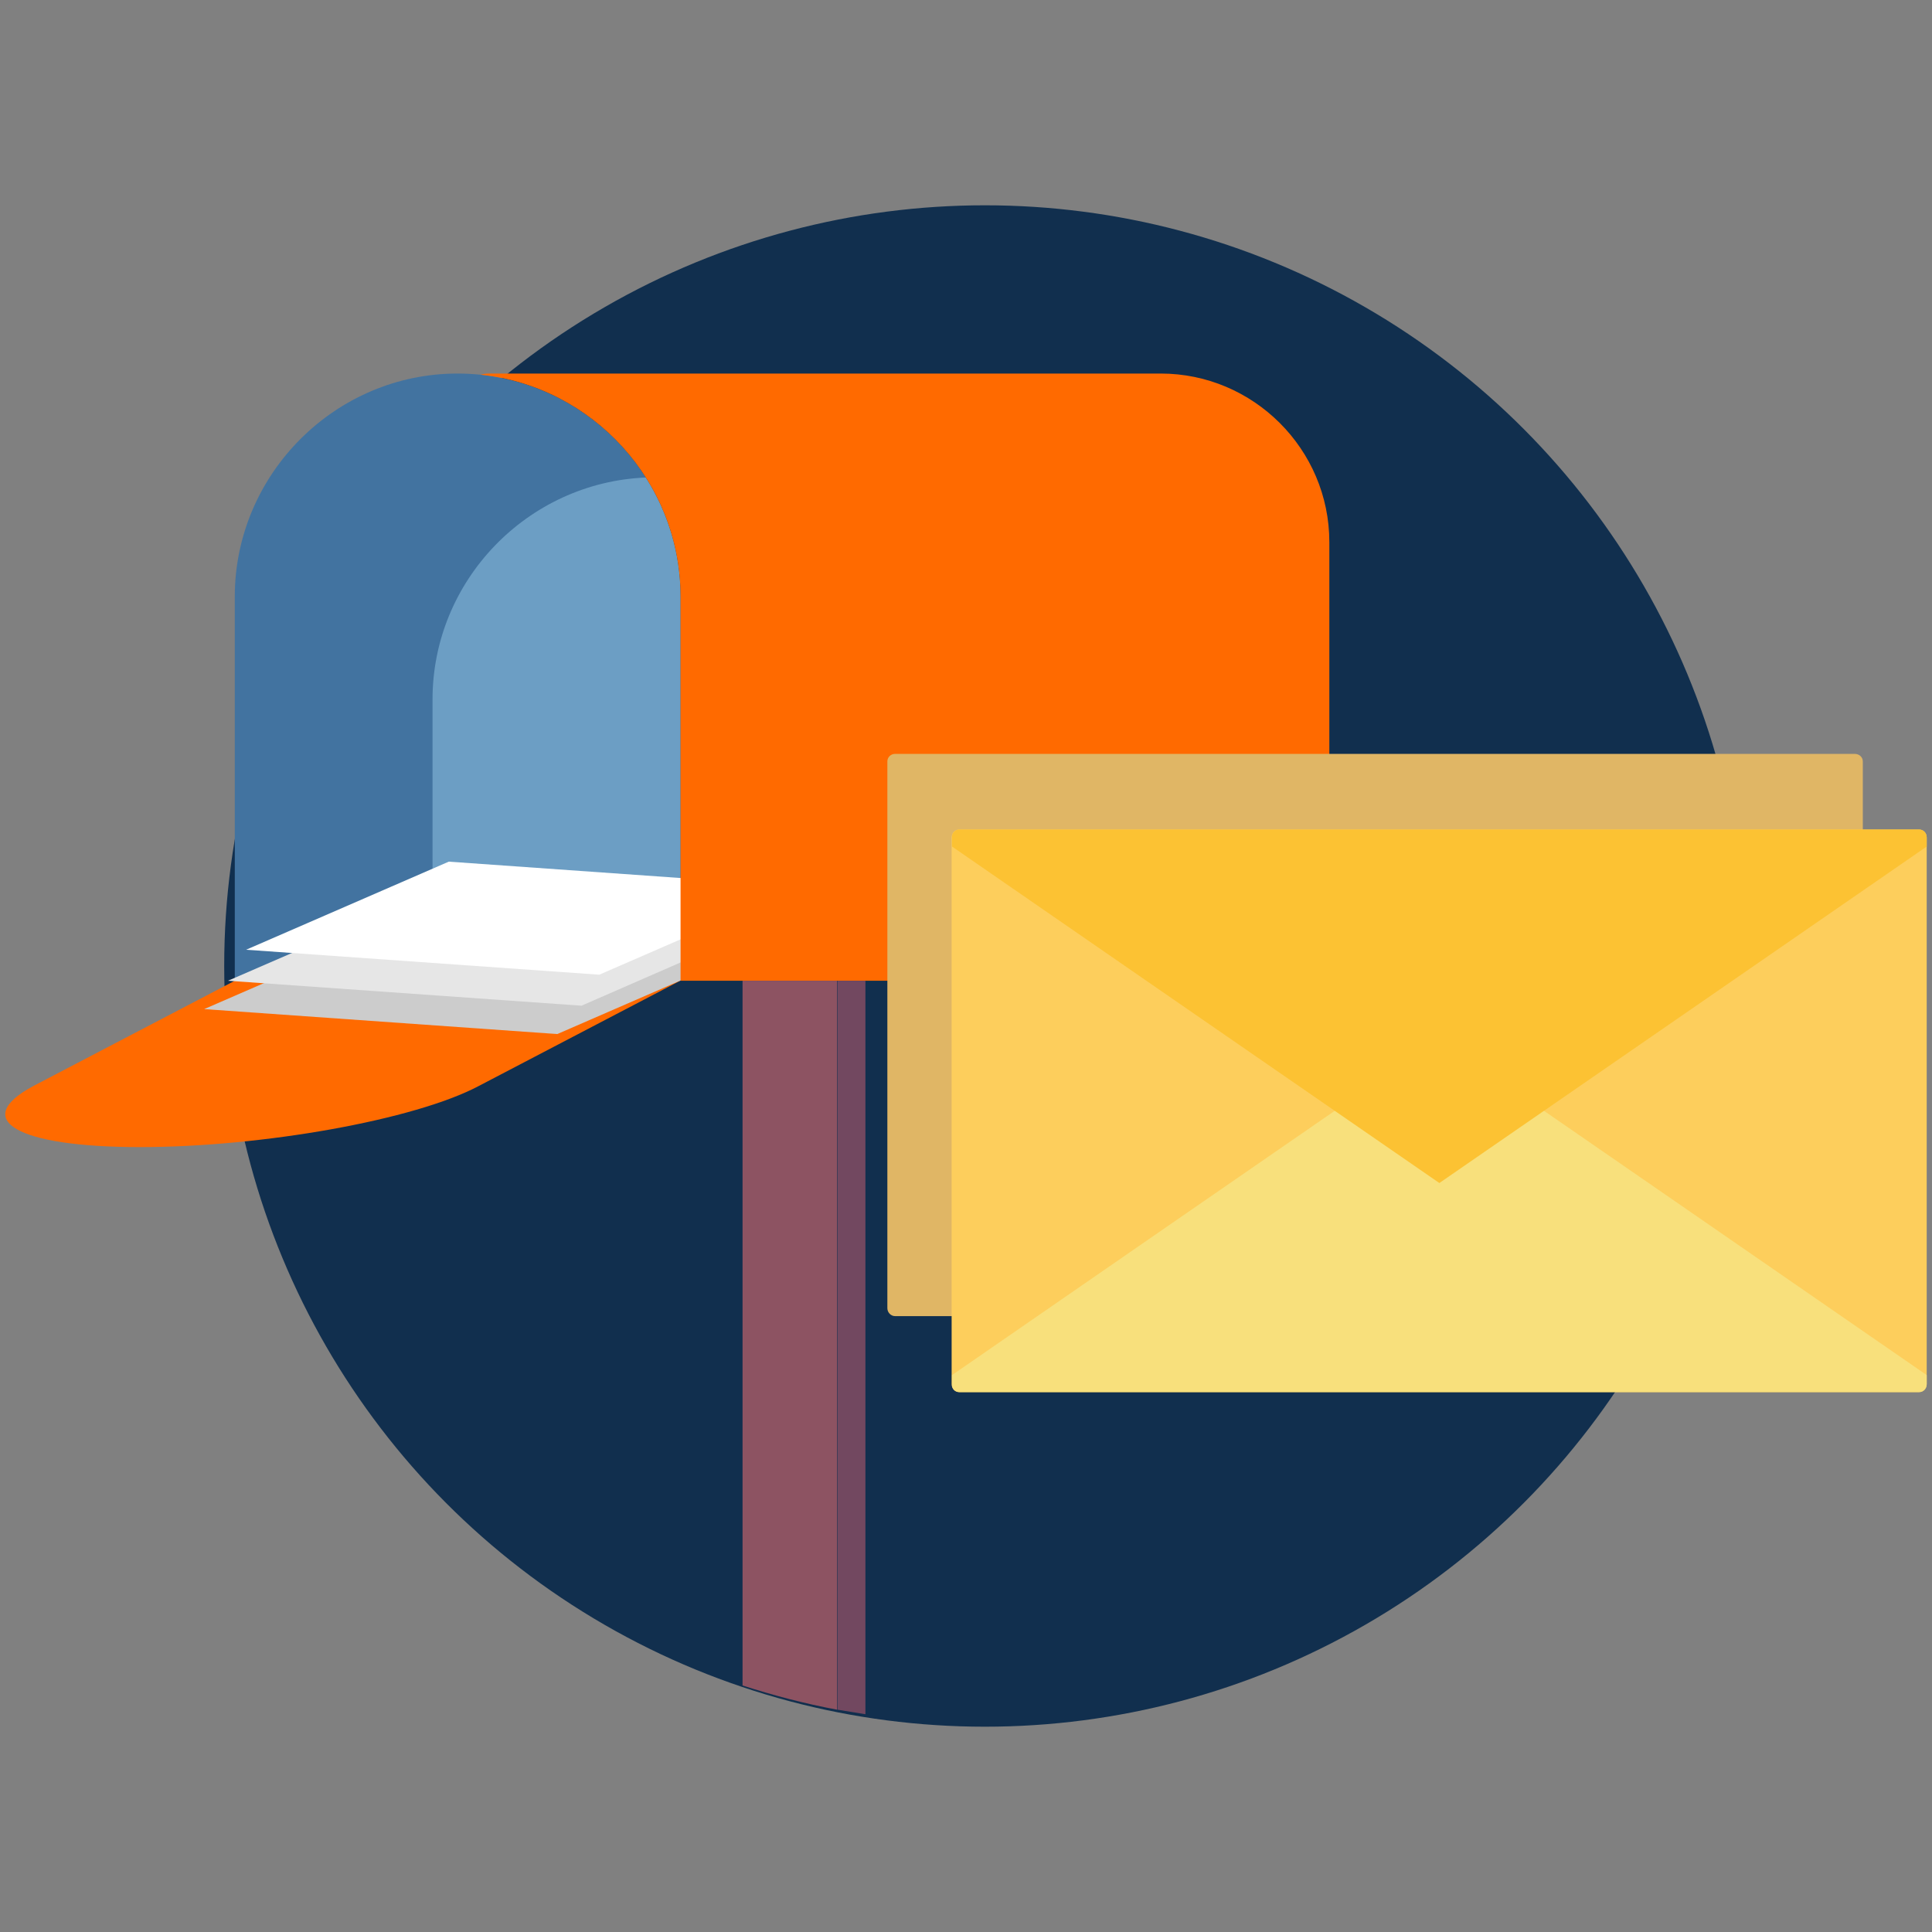 <?xml version="1.0" encoding="utf-8"?>
<!-- Generator: Adobe Illustrator 27.3.1, SVG Export Plug-In . SVG Version: 6.00 Build 0)  -->
<svg version="1.1" id="Layer_1" xmlns="http://www.w3.org/2000/svg" xmlns:xlink="http://www.w3.org/1999/xlink" x="0px" y="0px"
	 viewBox="0 0 511 511" style="enable-background:new 0 0 511 511;" xml:space="preserve">
<rect x="0" y="0" width="511" height="511" fill="#808080" stroke="none"/>
<style type="text/css">
	.st0{fill:#112F4E;}
	.st1{fill-rule:evenodd;clip-rule:evenodd;fill:#4273A0;}
	.st2{fill-rule:evenodd;clip-rule:evenodd;fill:#6C9EC4;}
	.st3{fill-rule:evenodd;clip-rule:evenodd;fill:#FF6A00;}
	.st4{fill-rule:evenodd;clip-rule:evenodd;fill:#CCCCCC;}
	.st5{fill-rule:evenodd;clip-rule:evenodd;fill:#E6E6E6;}
	.st6{fill-rule:evenodd;clip-rule:evenodd;fill:#FFFFFF;}
	.st7{fill-rule:evenodd;clip-rule:evenodd;fill:#8D5362;}
	.st8{fill-rule:evenodd;clip-rule:evenodd;fill:#724860;}
	.st9{fill-rule:evenodd;clip-rule:evenodd;fill:#E0B665;}
	.st10{fill-rule:evenodd;clip-rule:evenodd;fill:#FDCE5C;}
	.st11{fill-rule:evenodd;clip-rule:evenodd;fill:#F8E07C;}
	.st12{fill-rule:evenodd;clip-rule:evenodd;fill:#FCC233;}
</style>
<g id="Background">
	<circle id="Background_2" class="st0" cx="260.5" cy="255.5" r="201.2"/>
</g>
<g id="New_Year_Messages_2_">
	<g id="Mail_Box">
		<path class="st1" d="M121,98.8L121,98.8c32.4,0,59,26.5,59,59v101.6H62.1V157.8C62.1,125.4,88.7,98.8,121,98.8L121,98.8z"/>
		<path class="st2" d="M170.8,126.3c5.8,9.1,9.2,19.9,9.2,31.5v101.6h-65.6v-74.2C114.3,153.6,139.5,127.6,170.8,126.3L170.8,126.3z
			"/>
		<path class="st3" d="M37,303.4L37,303.4c32.4,0,72.8-7.2,89.7-16.2l53.2-27.8H62.1L8.9,287.2C-8,296.2,4.6,303.4,37,303.4
			L37,303.4z"/>
		<polygon class="st4" points="107.6,243.6 201,250.2 147.4,273.5 54,266.9 		"/>
		<polygon class="st5" points="114,236.1 207.4,242.6 153.8,266 60.3,259.4 		"/>
		<polygon class="st6" points="118.7,227.9 212.1,234.5 158.5,257.8 65.1,251.2 		"/>
		<path class="st3" d="M129.4,98.8H307c24.5,0,44.6,20,44.6,44.6V251c0,4.6-3.8,8.4-8.4,8.4H180V157.8c0-30.4-23.3-55.6-52.9-58.7
			C127.9,98.9,128.6,98.8,129.4,98.8L129.4,98.8z"/>
		<path class="st7" d="M196.4,259.4h25v192.8c-8.6-1.6-16.9-3.8-25-6.4V259.4z"/>
		<path class="st8" d="M228.9,259.4h-7.4v192.8c2.4,0.4,4.9,0.8,7.4,1.2V259.4z"/>
	</g>
	<g id="Envelope">
		<path class="st9" d="M236.7,199.4h253.9c1.1,0,2.1,0.8,2.1,2V346c0,1.1-0.9,2.1-2.1,2.1H236.7c-1,0-2-0.9-2-2.1V201.4
			C234.7,200.2,235.7,199.4,236.7,199.4L236.7,199.4z"/>
		<path class="st10" d="M253.7,219.4h253.9c1.1,0,2,0.9,2,2.1v144.6c0,1.1-0.8,2.1-2,2.1H253.7c-1.1,0-2-0.9-2-2.1V221.5
			C251.7,220.4,252.6,219.4,253.7,219.4L253.7,219.4z"/>
		<path class="st11" d="M253.7,368.2h253.9c1.1,0,2-0.9,2-2.1v-2.4l-59.8-41.3l-69.1-47.7l-69.1,47.7l-59.8,41.3v2.4
			C251.7,367.3,252.6,368.2,253.7,368.2L253.7,368.2z"/>
		<path class="st12" d="M253.7,219.4h253.9c1.1,0,2,0.9,2,2.1v2.4l-59.8,41.3l-69.1,47.7l-69.1-47.7l-59.8-41.3v-2.4
			C251.7,220.4,252.6,219.4,253.7,219.4L253.7,219.4z"/>
	</g>
</g>
</svg>
